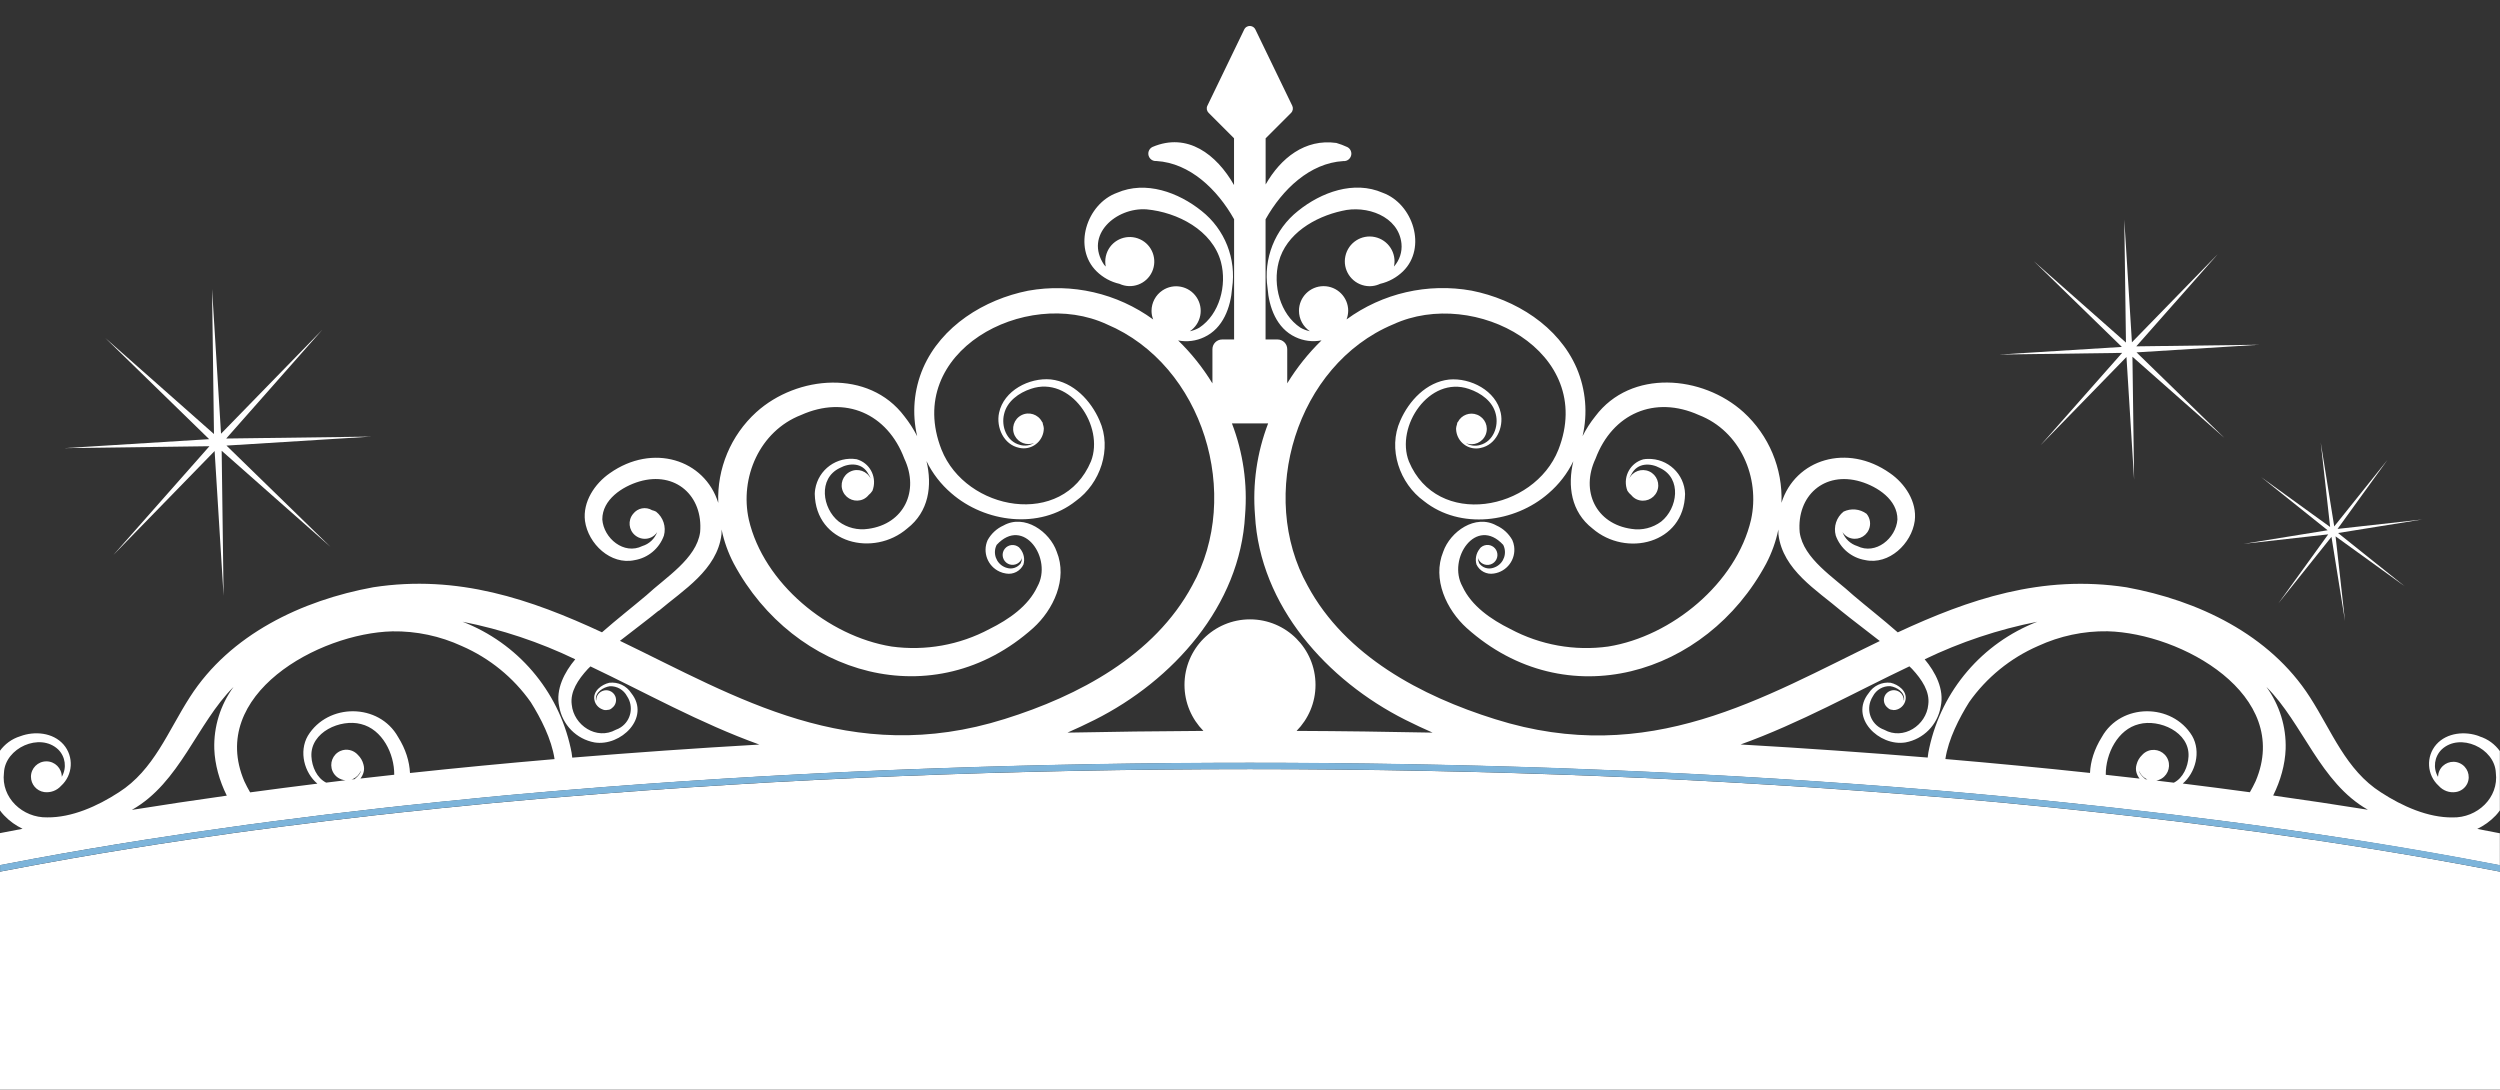 <?xml version="1.0" encoding="UTF-8"?>
<svg id="_レイヤー_1" data-name="レイヤー 1" xmlns="http://www.w3.org/2000/svg" viewBox="0 0 390 170">
  <rect x="0" y="0" width="390" height="170" fill="#333333" stroke="none"/>
  <defs>
    <style>
      .cls-1 {
        fill: #7db4da;
      }

      .cls-1, .cls-2 {
        stroke-width: 0px;
      }

      .cls-2 {
        fill: #fff;
      }
    </style>
  </defs>
  <g>
    <polygon class="cls-2" points="333.3 54.97 352.44 53.78 333.26 54.03 345.96 39.66 332.58 53.4 331.39 34.26 331.65 53.44 317.27 40.74 331.01 54.12 311.87 55.31 331.05 55.05 318.35 69.43 331.73 55.69 332.92 74.83 332.66 55.65 347.04 68.35 333.3 54.97"/>
    <polygon class="cls-2" points="35.29 68.41 50.27 51.45 34.48 67.66 33.08 45.08 33.38 67.71 16.42 52.72 32.63 68.51 10.04 69.91 32.67 69.61 17.69 86.57 33.48 70.36 34.88 92.95 34.58 70.32 51.54 85.3 35.33 69.51 57.92 68.11 35.29 68.41"/>
    <polygon class="cls-2" points="364.66 82.51 372.44 71.75 364.14 82.12 362.03 69.01 363.5 82.21 352.74 74.43 363.11 82.72 350 84.84 363.2 83.36 355.42 94.13 363.71 83.75 365.82 96.87 364.35 83.67 375.12 91.45 364.74 83.15 377.86 81.04 364.66 82.51"/>
    <path class="cls-2" d="M360.71,131c-2.33-.35-4.68-.69-7.06-1.02-.99-.14-2-.27-3-.41-1.48-.2-2.97-.4-4.47-.59-4.8-.62-9.69-1.22-14.67-1.78-1.25-.14-2.51-.28-3.77-.42-4.27-.47-8.59-.91-12.96-1.33-.54-.05-1.07-.1-1.61-.16-2.56-.24-5.12-.48-7.71-.7-.15-.01-.29-.02-.44-.04-1.02-.09-2.05-.16-3.08-.25-33.96-2.85-69.91-4.31-106.95-4.31s-72.98,1.46-106.94,4.31c-1.03.09-2.07.16-3.1.25-.14.01-.28.02-.42.03-2.59.23-5.15.46-7.71.7-.54.05-1.08.1-1.61.16-4.38.42-8.7.86-12.97,1.33-1.26.14-2.52.28-3.77.42-4.97.56-9.85,1.16-14.65,1.78-1.5.2-2.99.39-4.47.59-1,.14-2.01.27-3,.41-2.38.33-4.73.67-7.06,1.02-6.25.93-12.33,1.91-18.21,2.94-3.78.66-7.48,1.35-11.08,2.05v34.01h390v-34.01c-3.6-.7-7.3-1.38-11.08-2.05-5.88-1.03-11.96-2.01-18.21-2.94Z"/>
    <path class="cls-2" d="M386.8,114.86h0c-2.21-.84-5.08-.59-6.73,1.27-1.66,1.9-1.49,4.78.38,6.47.66.74,1.66,1.11,2.64.96.8-.11,1.48-.62,1.82-1.35.54-1.21,0-2.62-1.21-3.16-1.21-.54-2.62,0-3.16,1.21-.13.29-.2.61-.21.93-.81-1.38-.58-3.14.57-4.27,2.85-2.68,8.28-.23,8.45,3.63.49,3.91-2.91,7.06-6.75,6.97-3.82.04-7.82-1.73-11.17-3.91-5.47-3.48-7.66-9.54-11.08-14.85-6.27-9.8-17.48-15.1-28.61-17.14-13.22-2.03-24.6,1.88-35.69,7.03-2.33-2.05-4.87-4.03-6.9-5.76-3.03-2.8-7.83-5.72-8.4-9.86-.49-5.67,3.83-9.57,9.47-7.91,2.69.8,5.8,2.84,5.78,5.92-.22,2.94-3.39,5.57-6.26,4.15-1.06-.33-1.92-1.13-2.31-2.18.23.36.56.65.95.83,1.19.54,2.6.01,3.14-1.18.38-.83.25-1.8-.33-2.5.02,0,.04,0,.05.02-.02-.01-.04-.02-.06-.03-1.04-.77-2.42-.89-3.58-.34-1.12.89-1.6,2.36-1.22,3.74.72,2.01,2.47,3.47,4.58,3.82,3.74.81,7.25-2.57,7.74-6.11.38-2.99-1.53-5.84-3.87-7.45-6.67-4.71-14.78-2.17-16.92,4.63.21-5.36-1.96-10.53-5.92-14.14-6.38-5.78-17.57-6.76-23.12.64-.77.96-1.44,2-1.99,3.1.83-3.54.51-7.25-.91-10.6-2.85-6.59-9.56-10.74-16.4-12.1-6.84-1.23-13.9.39-19.51,4.49.17-.43.25-.89.26-1.35,0-2.12-1.72-3.84-3.84-3.84-2.12,0-3.84,1.72-3.84,3.84,0,1.28.64,2.48,1.7,3.19-.52-.11-1.02-.29-1.48-.56-3.18-2.12-4.33-6.63-3.38-10.24,1.15-4.42,5.64-7.04,9.86-7.97,3.8-.94,8.85.8,9.29,5.1.13,1.31-.3,2.6-1.17,3.58.45-2.09-.88-4.15-2.98-4.6-2.09-.45-4.15.88-4.6,2.98-.45,2.09.88,4.15,2.98,4.6.82.18,1.68.08,2.44-.28,1.35-.31,2.58-.99,3.57-1.95,3.76-3.67,1.59-10.53-3.17-12.26-4.49-1.96-9.59-.08-13.2,2.83-3.63,2.87-5.44,7.47-4.76,12.04.22,2.98,1.4,6.27,4.34,7.64,1.27.61,2.7.79,4.08.52-2.05,2-3.85,4.25-5.35,6.7v-5.33c0-.83-.67-1.51-1.51-1.51h-1.87v-18.75c2.61-4.65,6.9-8.77,12.12-9.08.64.06,1.2-.41,1.26-1.05.04-.48-.21-.93-.64-1.14-.55-.26-1.12-.47-1.7-.64-4.9-.68-8.68,2.37-11.03,6.48v-7.2l3.97-3.97c.29-.29.36-.73.19-1.1l-5.76-11.91c-.23-.48-.81-.68-1.29-.45-.2.09-.35.25-.45.45l-5.75,11.9c-.18.37-.1.81.19,1.1l3.97,3.97v7.3c-2.73-4.78-7.26-8.27-12.73-5.94-.57.28-.81.98-.52,1.55.21.43.66.68,1.14.64,5.22.31,9.51,4.43,12.12,9.08v18.76h-1.87c-.83,0-1.51.68-1.51,1.51v5.34c-1.5-2.45-3.29-4.7-5.35-6.7,1.38.27,2.81.09,4.08-.52,2.94-1.37,4.12-4.66,4.34-7.64.68-4.58-1.13-9.17-4.76-12.04-3.61-2.9-8.71-4.78-13.2-2.83-4.76,1.73-6.93,8.59-3.17,12.26.98.96,2.22,1.64,3.56,1.94,1.92.89,4.2.05,5.08-1.87s.05-4.2-1.87-5.08c-1.92-.89-4.2-.05-5.08,1.87-.23.51-.35,1.06-.35,1.61,0,.26.03.52.08.77-.08-.09-.18-.17-.25-.26-3.14-4.66,1.88-9,6.62-8.66,4.81.45,10.27,3.25,11.6,8.22.95,3.61-.2,8.13-3.38,10.24-.46.26-.96.45-1.48.56,1.76-1.18,2.23-3.56,1.05-5.32-1.18-1.76-3.56-2.23-5.32-1.05-1.06.71-1.7,1.91-1.7,3.19,0,.46.09.92.26,1.34-5.62-4.1-12.67-5.72-19.51-4.49-6.84,1.36-13.55,5.51-16.4,12.1-1.43,3.35-1.74,7.06-.91,10.6-.56-1.1-1.23-2.14-1.99-3.1-5.55-7.4-16.74-6.42-23.12-.64-3.96,3.61-6.13,8.78-5.92,14.14-2.13-6.8-10.24-9.34-16.92-4.63-2.34,1.62-4.25,4.46-3.87,7.45.49,3.55,4,6.92,7.74,6.11,2.1-.35,3.85-1.81,4.57-3.82.38-1.38-.1-2.85-1.22-3.74-.2-.11-.41-.18-.62-.23-.99-.59-2.26-.35-2.96.57-.02.01-.04.02-.06.03.02,0,.03-.01.05-.02-.84,1.01-.69,2.51.32,3.34.7.58,1.67.71,2.49.33.39-.18.72-.47.95-.83-.39,1.04-1.25,1.85-2.31,2.17-2.87,1.43-6.04-1.21-6.25-4.15-.01-3.08,3.09-5.12,5.78-5.92,5.64-1.65,9.97,2.24,9.48,7.91-.57,4.13-5.37,7.05-8.4,9.86-2.03,1.72-4.58,3.71-6.91,5.76-11.09-5.15-22.47-9.06-35.68-7.03-11.13,2.04-22.34,7.34-28.61,17.14-3.42,5.31-5.61,11.37-11.08,14.85-3.35,2.18-7.35,3.95-11.17,3.91-3.83.09-7.24-3.06-6.75-6.97.17-3.86,5.6-6.31,8.45-3.63,1.14,1.12,1.38,2.88.57,4.27,0-1.33-1.07-2.41-2.4-2.41-1.33,0-2.41,1.07-2.41,2.4,0,1.19.87,2.21,2.05,2.39.99.14,1.98-.22,2.64-.96,1.87-1.69,2.04-4.57.38-6.47-1.65-1.87-4.52-2.11-6.73-1.28-1.37.42-2.43,1.25-3.19,2.29v9.26c.2.28.41.54.65.79.88.93,1.86,1.6,2.89,2.1-1.19.22-2.37.45-3.54.68v5c1.79-.35,3.6-.69,5.43-1.03,5.56-1.03,11.31-2.01,17.25-2.94,5.14-.81,10.41-1.58,15.81-2.32,1.39-.19,2.79-.38,4.2-.56,5.5-.72,11.12-1.41,16.87-2.05,1.09-.12,2.19-.24,3.28-.36,3.98-.43,8.01-.84,12.09-1.24.48-.05.96-.09,1.44-.14.76-.07,1.52-.15,2.29-.22.84-.08,1.68-.15,2.52-.23,1.52-.14,3.04-.27,4.57-.4.95-.08,1.91-.16,2.86-.24,15.75-1.31,32.2-2.34,49.21-3.06,3.08-.13,6.19-.25,9.31-.35,15.56-.54,31.54-.83,47.86-.83s32.29.29,47.85.83c3.12.11,6.24.23,9.33.36,17.01.72,33.46,1.75,49.21,3.06.95.08,1.9.16,2.84.24,1.54.13,3.06.27,4.59.41.84.08,1.68.15,2.51.23.77.07,1.53.14,2.29.22.48.05.96.09,1.44.14,4.08.39,8.11.8,12.08,1.24,1.09.12,2.19.24,3.28.36,5.75.64,11.38,1.33,16.89,2.05,1.41.18,2.8.37,4.2.56,5.4.74,10.68,1.51,15.81,2.32,5.94.94,11.69,1.92,17.25,2.94,1.83.34,3.65.68,5.44,1.03v-5c-1.17-.23-2.34-.45-3.53-.68,1.03-.5,2-1.17,2.88-2.09.24-.25.45-.52.65-.8v-9.25c-.77-1.05-1.83-1.88-3.2-2.3ZM217.32,50.61c12.71-5.9,31.77,4.29,25.79,19.54-3.8,9.58-18.93,12.34-23.32,1.84-2.14-5.49,3.2-13.41,9.35-11.32,1.92.64,3.74,1.96,4.2,3.93.49,1.93-.4,4.28-2.46,4.82-.75.22-1.55.11-2.21-.29,1.22.49,2.61-.1,3.1-1.33s-.1-2.61-1.33-3.1c-1.14-.46-2.45.03-3.01,1.13,0-.01,0-.03,0-.04-.01.02,0,.04-.02.05-.02.04-.06.06-.07.1-.03.1-.05.19-.06.29-.07.19-.11.39-.13.59v.12c.06,1.73,1.5,3.08,3.23,3.02.2,0,.41-.03.6-.08,2.41-.48,3.62-3.18,3.14-5.45-.73-3.49-4.72-5.53-8.07-5.22-3.54.39-6.26,3.32-7.61,6.42-1.97,4.39-.11,9.8,3.71,12.55,5.65,4.49,14.16,3.39,19.42-1.22,1.62-1.39,2.94-3.09,3.87-5.01-.92,3.85-.37,7.89,2.99,10.5,5.23,4.53,14.29,2.38,14.44-5.39-.09-3.12-2.7-5.56-5.81-5.47-.24,0-.48.03-.72.07-1.97.55-3.13,2.59-2.58,4.56.03.12.07.24.12.35.16.25.35.47.59.66.23.29.52.52.85.67,1.21.54,2.62,0,3.16-1.2.54-1.21,0-2.62-1.2-3.16-1.19-.53-2.59-.02-3.14,1.16.1-.27.23-.53.39-.77.92-1.72,2.89-1.76,4.45-.91,3.42,1.63,2.73,6.3.16,8.35-1.32.98-2.98,1.4-4.61,1.14-5.59-.77-8-5.93-5.63-10.95,2.65-7.06,9.23-9.91,16.11-6.82,6.46,2.5,9.6,9.75,8.15,16.34-2.3,9.89-12.37,18.19-22.27,19.78-5.25.73-10.59-.23-15.27-2.73-3.01-1.49-6.07-3.59-7.48-6.64-2.41-4.34,2.16-11.04,6.36-6.49.63,1.25.13,2.78-1.12,3.41-.16.08-.32.14-.49.19-.8.24-1.66-.05-2.14-.73-.12-.26-.18-.53-.19-.81.27.82,1.15,1.26,1.97.99.82-.27,1.26-1.15.99-1.97-.27-.82-1.15-1.26-1.97-.99-.18.06-.35.15-.5.28,0-.01.02-.02.02-.04-.02.01-.03.04-.04.05-.08.08-.16.16-.22.26-.54.68-.72,1.58-.48,2.42.48,1.03,1.6,1.61,2.72,1.41,2.04-.3,3.45-2.2,3.15-4.25-.05-.33-.14-.66-.28-.97-.56-1-1.42-1.8-2.47-2.27-3.3-1.84-7.22.96-8.31,4.09-1.75,4.27.52,9.06,3.67,11.91,15.47,13.86,37.33,7.44,46.71-10.05.88-1.68,1.52-3.47,1.9-5.32.01.27,0,.52.02.79.68,5.51,5.97,8.66,9.78,11.9,1.68,1.37,3.9,3.02,6.03,4.7-18.18,8.76-35.91,19.79-60.02,12.19h0c-11.52-3.6-23.35-9.87-29.24-20.82-7.86-14.06-1.77-34.41,13.32-40.76ZM102.77,95.29c3.81-3.23,9.1-6.39,9.78-11.9.03-.27.01-.52.02-.79.38,1.85,1.02,3.64,1.9,5.32,9.38,17.49,31.23,23.91,46.71,10.05,3.15-2.85,5.41-7.64,3.67-11.9-1.09-3.14-5.02-5.94-8.31-4.09-1.05.47-1.91,1.27-2.47,2.28-.84,1.89.01,4.09,1.9,4.93.31.14.63.23.97.28,1.12.2,2.24-.38,2.72-1.41.24-.84.06-1.74-.48-2.42-.06-.09-.14-.18-.22-.26-.02-.01-.02-.04-.04-.05.01.01.01.03.02.04-.66-.54-1.64-.44-2.18.22-.54.66-.44,1.64.22,2.18s1.64.44,2.18-.22c.12-.14.21-.31.27-.49-.01.28-.08.56-.19.81-.49.67-1.35.97-2.14.73-1.36-.36-2.16-1.75-1.81-3.11.05-.17.11-.34.19-.49,4.2-4.55,8.77,2.16,6.36,6.49-1.41,3.05-4.47,5.15-7.48,6.64-4.67,2.5-10.02,3.45-15.27,2.73-9.9-1.59-19.97-9.89-22.27-19.78-1.46-6.59,1.69-13.83,8.15-16.34,6.88-3.09,13.46-.24,16.11,6.82,2.37,5.01-.04,10.18-5.63,10.94-1.63.25-3.29-.16-4.61-1.14-2.57-2.05-3.25-6.71.16-8.35,1.56-.85,3.53-.82,4.45.91.17.24.3.5.39.77-.57-1.19-1.99-1.7-3.18-1.13-1.19.57-1.7,1.99-1.13,3.18.56,1.17,1.95,1.68,3.13,1.15.33-.15.62-.38.85-.67.23-.18.43-.41.59-.66.74-1.91-.21-4.06-2.11-4.8-.11-.04-.23-.08-.35-.12-3.08-.49-5.97,1.6-6.47,4.68-.04.24-.06.48-.07.72.15,7.77,9.21,9.92,14.44,5.39,3.36-2.61,3.91-6.65,2.99-10.5.93,1.92,2.25,3.62,3.87,5.01,5.27,4.6,13.78,5.7,19.42,1.22,3.83-2.74,5.69-8.15,3.71-12.55-1.34-3.1-4.07-6.03-7.61-6.42-3.35-.31-7.34,1.73-8.07,5.22-.48,2.27.73,4.96,3.14,5.45,1.68.39,3.36-.66,3.76-2.34.05-.2.07-.4.08-.61v-.12c-.02-.2-.06-.4-.13-.59-.02-.1-.04-.2-.06-.29-.02-.04-.05-.07-.08-.1,0-.02,0-.04-.02-.05,0,.01,0,.03.01.04-.6-1.17-2.04-1.63-3.21-1.03s-1.63,2.04-1.03,3.21c.56,1.09,1.86,1.58,3,1.13-.66.4-1.46.51-2.21.29-2.06-.53-2.95-2.88-2.46-4.82.46-1.97,2.28-3.3,4.2-3.93,6.16-2.09,11.49,5.83,9.35,11.32-4.39,10.5-19.52,7.74-23.32-1.84-5.98-15.25,13.08-25.43,25.79-19.54,15.09,6.36,21.18,26.71,13.32,40.76h0c-5.89,10.94-17.72,17.21-29.24,20.81-24.11,7.6-41.84-3.43-60.03-12.19,2.13-1.67,4.35-3.32,6.03-4.7ZM20.59,126.33c7.47-4.21,10.14-13.48,15.84-19.17-2.05,2.8-3.11,6.21-3,9.69.09,2.42.79,4.93,1.95,7.27-5.05.71-9.98,1.45-14.79,2.22ZM54.77,121.62c.09-.03.18-.05.27-.09.58-.26,1.03-.73,1.26-1.32-.03.15-.08.3-.15.44-.23.35-.52.64-.83.9-.19.02-.38.04-.56.06ZM56.23,121.45c.47-.63.71-1.38.47-2.19-.14-.57-.45-1.09-.87-1.5-.68-.77-1.78-1.02-2.73-.61-1.21.54-1.75,1.95-1.22,3.16.37.84,1.17,1.35,2.02,1.41-1.01.12-2.02.24-3.02.37-1.46-.73-2.22-2.49-2.3-4.1-.18-3.8,4.55-5.87,7.73-5.04,3.34.82,5.22,4.64,5.19,7.91-1.77.19-3.52.39-5.27.59ZM63.96,120.59c-.09-1.81-.66-3.71-1.86-5.62-2.98-5.32-10.96-5.32-14.08-.18-1.43,2.48-.53,5.78,1.49,7.46-3.55.44-7.05.89-10.49,1.36-.32-.56-.63-1.13-.91-1.74-5.74-13.5,11.6-23.1,23.1-23.38,3.74-.06,7.45.73,10.85,2.3,4.31,1.88,8.03,4.9,10.74,8.75,1.54,2.45,3.25,5.76,3.71,8.88-7.7.66-15.22,1.38-22.56,2.17ZM89.27,118.19c-.05-.51-.13-1.01-.25-1.51-1.96-8.98-8.29-16.37-16.86-19.69,6.08,1.2,11.99,3.17,17.58,5.86-1.66,1.98-3.1,4.67-2.5,7.38.48,2.83,2.67,5.07,5.5,5.59,4.1.67,8.8-3.87,5.74-7.69-.74-1.15-2.07-1.78-3.43-1.62-1.21.28-2.6,1.31-2.32,2.69.13.68.62,1.24,1.27,1.47.25.12.53.14.8.07.25,0,.49-.1.66-.28.04-.02.08-.02.12-.05-.03.02-.06.01-.1.03.58-.42.78-1.19.5-1.84-.34-.78-1.26-1.14-2.04-.79-.59.26-.96.85-.92,1.49-.01-.05-.04-.08-.05-.13-.16-1.18,1.15-1.97,2.17-2.12,1.12-.04,2.16.57,2.68,1.56,1.07,1.6.64,3.77-.96,4.84-.24.16-.51.3-.79.39-3,1.67-6.57-.69-6.88-3.92-.27-2.01.98-3.9,2.51-5.56.13-.13.28-.27.41-.4,8.53,4.05,17.06,8.85,26.35,12.19-9.96.57-19.7,1.26-29.19,2.04ZM202.27,114.02c1.82-1.85,2.95-4.38,2.95-7.18h0c0-5.65-4.58-10.22-10.22-10.22-5.65,0-10.22,4.58-10.22,10.22,0,2.8,1.13,5.33,2.95,7.18-7.14.04-14.21.13-21.21.27,1.4-.62,2.82-1.27,4.26-2,12.18-6.12,22.69-17.76,23.45-31.92.4-4.87-.3-9.76-2.05-14.32h5.65c-1.75,4.56-2.45,9.45-2.05,14.32.76,14.16,11.27,25.8,23.45,31.92,1.44.73,2.86,1.38,4.26,2-7-.14-14.08-.24-21.22-.27ZM297.88,103.96c.13.13.29.27.41.4,1.54,1.66,2.79,3.55,2.52,5.56-.3,3.23-3.88,5.6-6.88,3.92-1.82-.64-2.78-2.63-2.14-4.45.1-.28.23-.54.39-.79.52-.99,1.56-1.6,2.68-1.56,1.02.14,2.33.94,2.17,2.12,0,.05-.04.08-.05.13.04-.85-.62-1.58-1.47-1.62-.64-.03-1.24.34-1.5.92-.28.66-.08,1.42.5,1.84-.03-.02-.06-.01-.1-.03.04.03.08.02.12.05.18.18.41.28.66.28.06.02.11.03.17.04.22.01.43-.02.63-.1.65-.23,1.14-.79,1.27-1.47.28-1.39-1.11-2.41-2.32-2.69-1.36-.16-2.69.47-3.43,1.62-3.06,3.82,1.64,8.35,5.74,7.69,2.83-.52,5.02-2.76,5.5-5.59.59-2.71-.84-5.4-2.5-7.38,5.59-2.69,11.49-4.66,17.57-5.86-8.57,3.32-14.9,10.71-16.85,19.68-.12.5-.2,1.01-.25,1.51-9.49-.78-19.23-1.47-29.19-2.04,9.28-3.34,17.81-8.14,26.34-12.19ZM328.5,120.86c-.03-3.27,1.86-7.09,5.19-7.9,3.17-.83,7.91,1.24,7.72,5.04-.08,1.61-.84,3.36-2.29,4.1-.91-.11-1.82-.22-2.74-.33.14-.02.27-.06.41-.11,1.25-.46,1.89-1.85,1.43-3.1-.46-1.25-1.85-1.89-3.1-1.43-.37.14-.69.36-.95.65-.43.41-.73.93-.87,1.5-.24.81,0,1.56.47,2.18-1.74-.2-3.49-.4-5.26-.59ZM333.84,120.66c-.07-.14-.12-.29-.15-.44.24.64.72,1.12,1.31,1.37-.11-.01-.23-.03-.34-.04-.31-.25-.59-.55-.81-.89ZM340.49,122.25c2.01-1.69,2.91-4.98,1.48-7.46-3.12-5.14-11.1-5.14-14.08.18-1.19,1.91-1.77,3.8-1.85,5.61-7.34-.79-14.86-1.51-22.56-2.17.46-3.12,2.18-6.43,3.71-8.88,2.71-3.84,6.43-6.87,10.74-8.75,3.4-1.57,7.11-2.36,10.85-2.3,11.5.29,28.84,9.89,23.1,23.38-.28.6-.58,1.17-.9,1.73-3.45-.47-6.94-.92-10.49-1.36ZM354.61,124.11c1.16-2.33,1.86-4.84,1.95-7.26.11-3.47-.95-6.88-3-9.69,5.7,5.68,8.37,14.94,15.83,19.16-4.8-.77-9.73-1.51-14.77-2.22Z"/>
  </g>
  <path class="cls-1" d="M367.32,131c-5.14-.81-10.41-1.58-15.81-2.32-1.39-.19-2.79-.38-4.2-.56-5.51-.72-11.13-1.41-16.89-2.05-1.09-.12-2.19-.24-3.28-.36-3.97-.43-8-.84-12.08-1.24-.48-.05-.96-.09-1.44-.14-.76-.07-1.53-.15-2.29-.22-.83-.08-1.67-.15-2.51-.23-1.52-.14-3.05-.27-4.59-.41-.94-.08-1.89-.16-2.84-.24-15.75-1.31-32.2-2.34-49.21-3.06-3.09-.13-6.2-.25-9.33-.36-15.56-.54-31.54-.83-47.85-.83s-32.3.29-47.86.83c-3.12.11-6.23.22-9.31.35-17.01.72-33.46,1.75-49.21,3.06-.96.08-1.91.16-2.86.24-1.53.13-3.05.27-4.57.4-.84.08-1.69.15-2.52.23-.77.07-1.53.14-2.29.22-.48.05-.96.09-1.44.14-4.08.39-8.12.81-12.09,1.24-1.09.12-2.2.24-3.28.36-5.75.64-11.37,1.33-16.87,2.05-1.41.18-2.8.37-4.2.56-5.4.74-10.68,1.51-15.81,2.32-5.94.94-11.69,1.92-17.25,2.94-1.83.34-3.65.68-5.43,1.03v1.02c3.6-.7,7.3-1.38,11.08-2.05,5.88-1.03,11.96-2.01,18.21-2.94,2.33-.35,4.68-.69,7.06-1.02.99-.14,2-.27,3-.41,1.48-.2,2.97-.4,4.47-.59,4.79-.62,9.68-1.22,14.65-1.78,1.25-.14,2.51-.28,3.77-.42,4.27-.47,8.6-.91,12.97-1.33.54-.05,1.07-.1,1.61-.16,2.56-.24,5.12-.48,7.71-.7.14-.01.28-.02.42-.03,1.03-.09,2.07-.16,3.1-.25,33.96-2.85,69.9-4.31,106.94-4.31s72.98,1.46,106.95,4.31c1.02.09,2.06.16,3.08.25.15.01.29.02.44.04,2.59.23,5.15.46,7.71.7.54.05,1.08.1,1.61.16,4.37.42,8.69.86,12.96,1.33,1.26.14,2.52.28,3.77.42,4.97.56,9.87,1.16,14.67,1.78,1.5.19,2.99.39,4.47.59,1,.14,2.01.27,3,.41,2.38.33,4.73.67,7.06,1.02,6.25.93,12.33,1.91,18.21,2.94,3.78.66,7.48,1.35,11.08,2.05v-1.02c-1.79-.35-3.6-.69-5.44-1.03-5.56-1.03-11.31-2.01-17.25-2.94Z"/>
</svg>